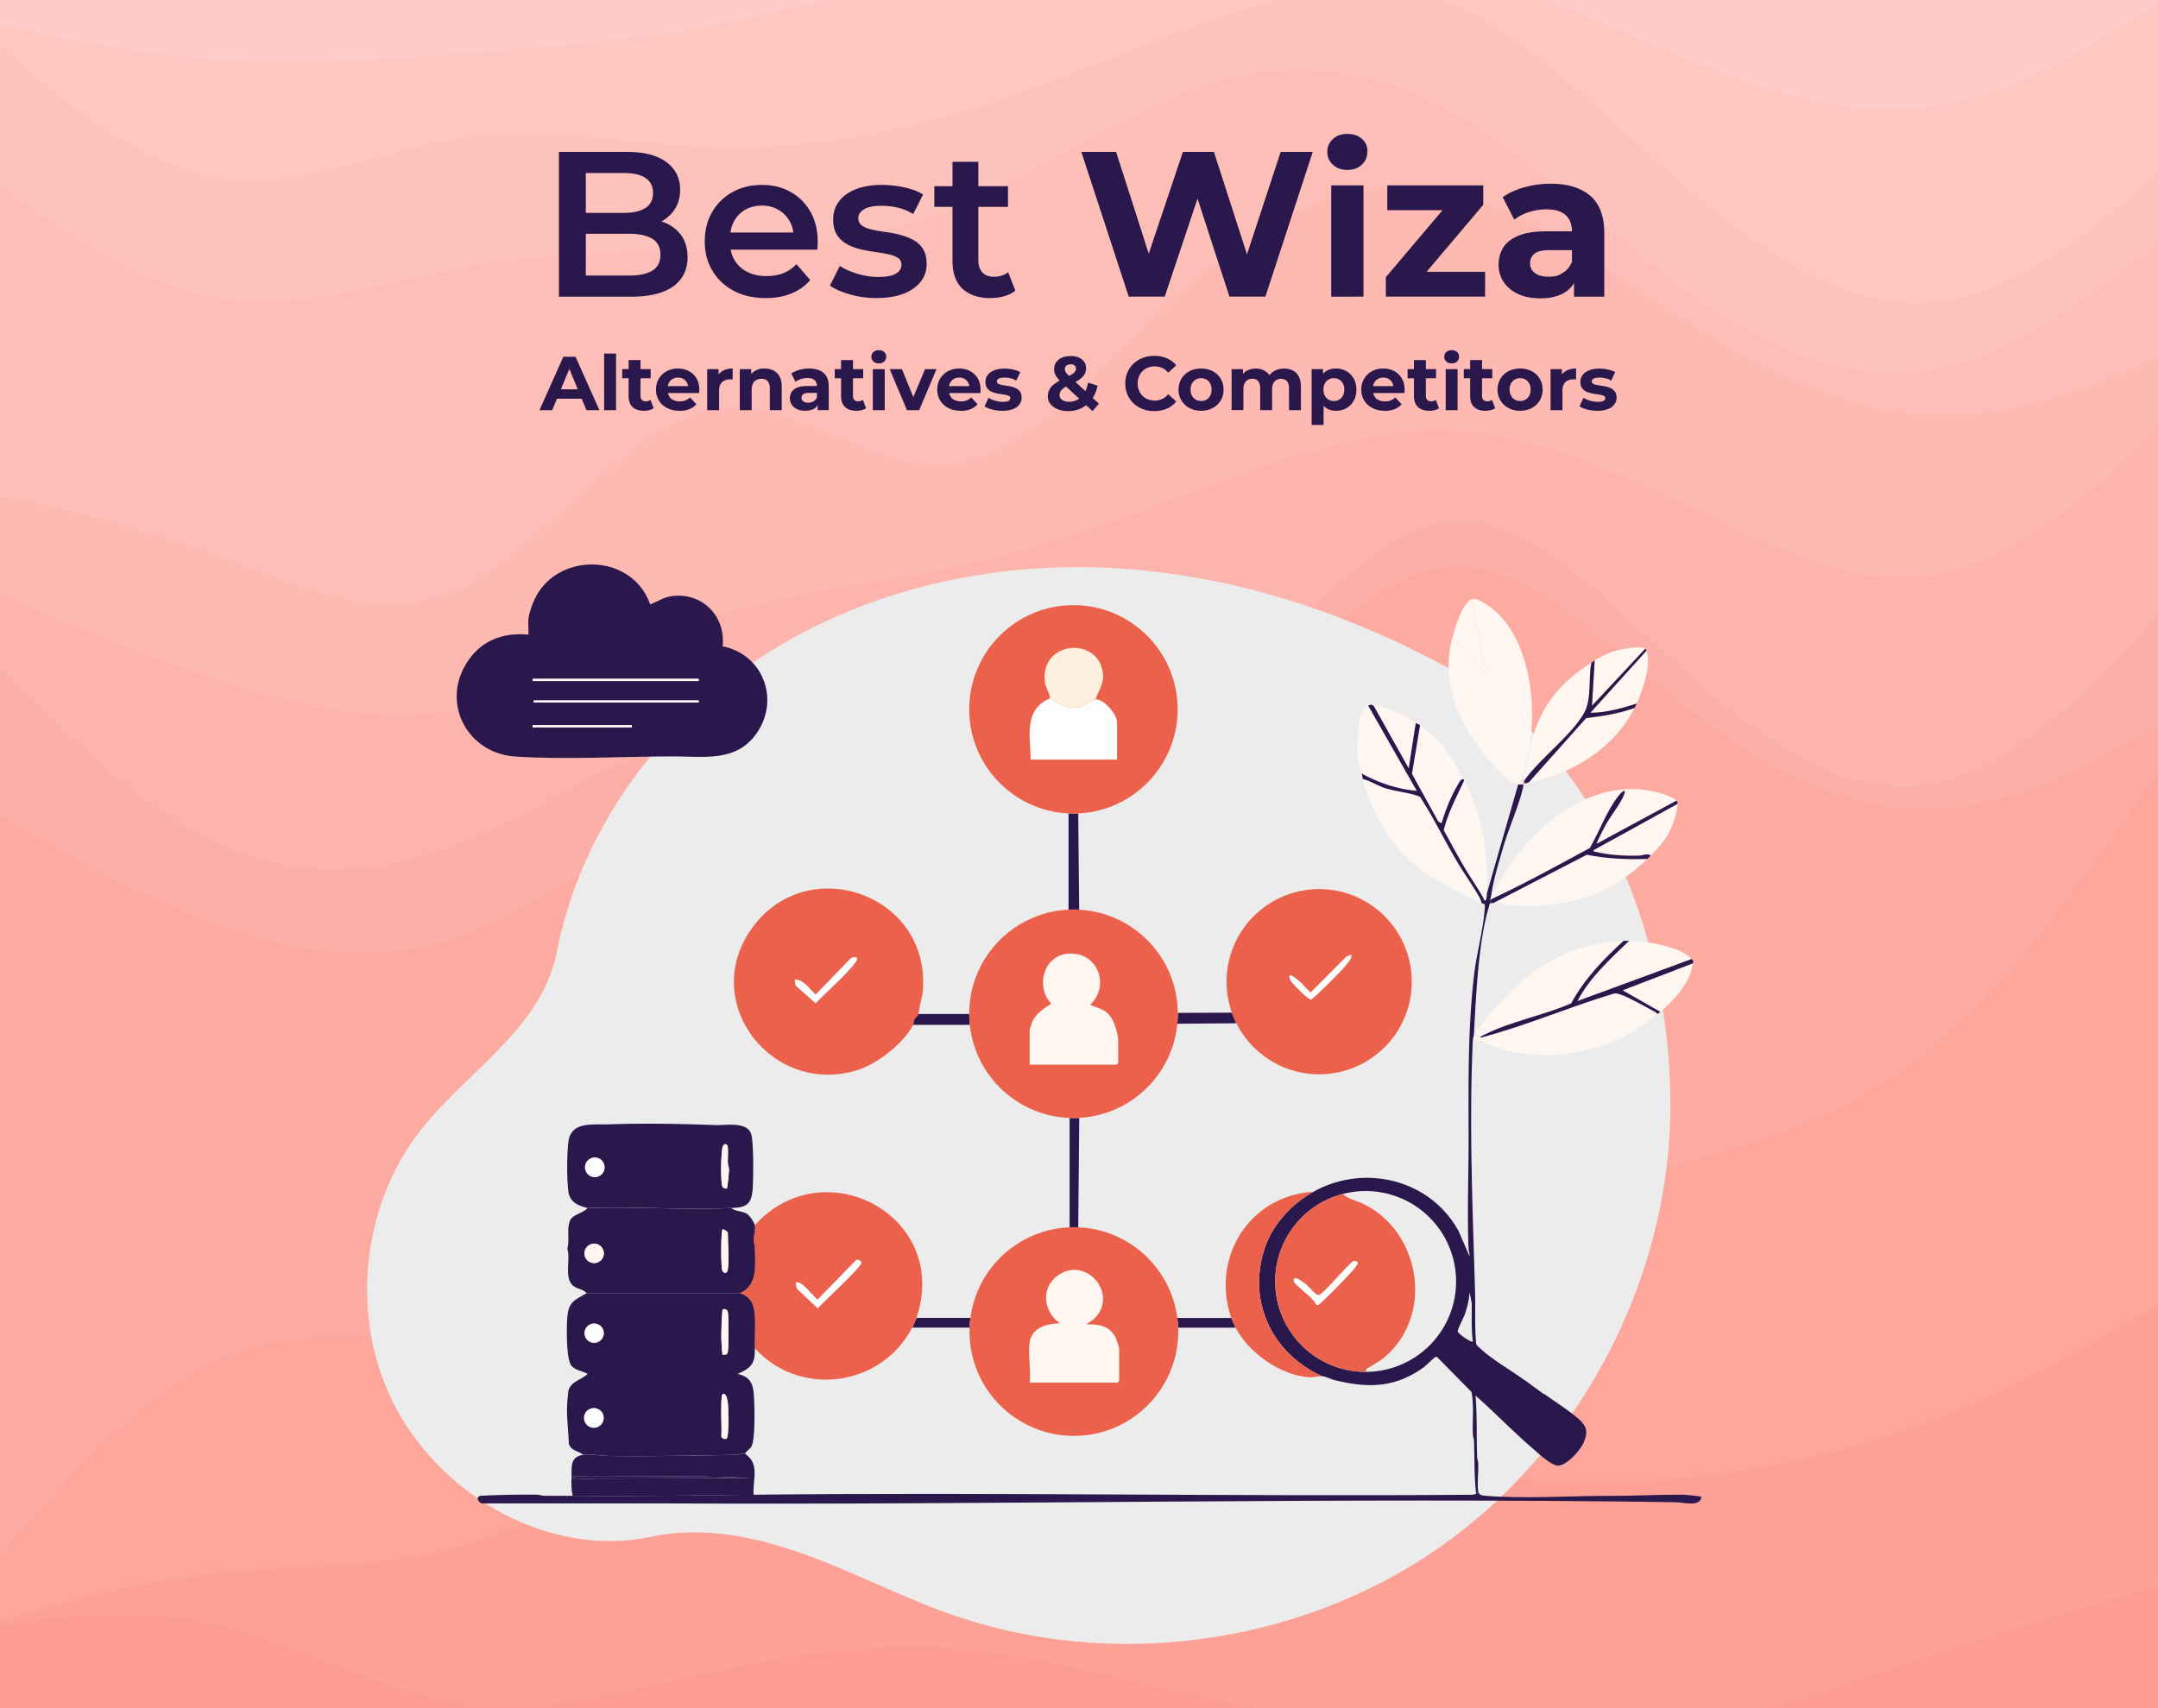 <svg xmlns="http://www.w3.org/2000/svg" viewBox="0 0 480 380"><rect x="0" y="0" width="480" height="380" fill="#333333" stroke="none"/><defs><style>.cls-7{fill:#2a184c}.cls-9{fill:#fef7f1}.cls-11{fill:#fefdfd}.cls-18{fill:#eb614b}</style></defs><g style="isolation:isolate"><g id="Layer_1" data-name="Layer 1"><path d="m-7.18 4.66 9.17 2.02c9.12 2.02 27.46 6.05 45.76 7.4 18.29 1.34 36.64 0 54.93-1.34s36.64-2.69 54.93-6.05 36.64-8.74 54.93-12.19c18.29-3.41 36.64-4.93 54.93-5.65 18.29-.76 36.64-.76 54.93 4.03 18.29 4.75 36.64 14.34 54.93 21.78 18.29 7.49 36.64 12.86 54.93 9.5S468.9 8.7 478.02 2.65l9.17-6.05v-8.52H-7.18z" style="fill:#ffccc8"/><path d="m-7.18 4.66 9.17 8.07c9.12 8.07 27.46 24.2 45.76 27.57 18.29 3.36 36.64-6.05 54.93-8.74s36.64 1.34 54.93 2.02 36.64-2.02 54.93-7.4 36.64-13.45 54.93-20.26C285.76-.85 304.11-6.41 322.4.99s36.64 27.74 54.93 43.25c18.29 15.55 36.64 26.31 54.93 23.62s36.64-18.83 45.76-26.89l9.17-8.07V-4.3l-9.17 6.05c-9.12 6.05-27.46 18.15-45.76 21.51-18.29 3.36-36.64-2.02-54.93-9.32-18.29-7.35-36.64-16.58-54.93-21.25-18.29-4.62-36.64-4.62-54.93-4.03-18.29.63-36.64 1.79-54.93 5.11-18.29 3.27-36.64 8.65-54.93 12.01s-36.64 4.71-54.93 6.05-36.64 2.69-54.93 1.34C29.45 11.83 11.11 7.8 1.99 5.78l-9.17-2.01v.9Z" style="fill:#ffc7c2"/><path d="m-7.18 36.93 9.17 6.72c9.12 6.72 27.46 20.17 45.76 23.53s36.64-3.36 54.93-6.72 36.64-3.36 54.93-4.03 36.64-2.02 54.93-9.41c18.29-7.4 36.64-20.84 54.93-26.89s36.64-4.71 54.93 5.38c18.29 10.08 36.64 28.91 54.93 41.68s36.64 19.5 54.93 15.46 36.64-18.83 45.76-26.22l9.17-7.4V32l-9.17 8.07c-9.12 8.07-27.46 24.2-45.76 26.89s-36.64-8.07-54.93-23.44C359.04 28.1 340.69 8.11 322.4.72c-18.29-7.4-36.64-2.2-54.93 4.48-18.29 6.63-36.64 14.7-54.93 20.08s-36.64 8.07-54.93 7.4-36.64-4.71-54.93-2.02-36.64 12.1-54.93 8.74c-18.3-3.36-36.64-19.5-45.76-27.57l-9.17-8.06v33.17Z" style="fill:#fec2bd"/><path d="m-7.18 109.55 9.17 2.02c9.12 2.02 27.46 6.05 45.76 12.77 18.29 6.72 36.64 16.14 54.93 7.4s36.64-35.63 54.93-39.67 36.64 14.79 54.93 12.1 36.64-26.89 54.93-42.36c18.29-15.46 36.64-22.19 54.93-18.15 18.29 4.03 36.64 18.83 54.93 30.25 18.29 11.43 36.64 19.5 54.93 19.5s36.64-8.07 45.76-12.1l9.17-4.03V48.15l-9.17 7.4c-9.12 7.4-27.46 22.19-45.76 26.22s-36.64-2.69-54.93-15.46-36.64-31.6-54.93-41.68-36.64-11.43-54.93-5.38-36.64 19.5-54.93 26.89-36.64 8.74-54.93 9.41-36.64.67-54.93 4.03-36.64 10.08-54.93 6.72S11.11 49.48 1.99 42.76l-9.17-6.72z" style="fill:#fdbeb7"/><path d="m-7.18 129.71 9.17 4.03c9.12 4.03 27.46 12.1 45.76 18.15 18.29 6.05 36.64 10.08 54.93 6.72s36.64-14.12 54.93-20.17 36.64-7.4 54.93-11.43 36.64-10.76 54.93-17.48 36.64-13.45 54.93-12.77c18.29.67 36.64 8.74 54.93 17.48s36.64 18.15 54.93 14.12 36.64-21.51 45.76-30.25l9.17-8.74v-13l-9.17 4.03c-9.12 4.03-27.46 12.1-45.76 12.1s-36.64-8.07-54.93-19.5-36.64-26.22-54.93-30.25-36.64 2.69-54.93 18.15-36.64 39.67-54.93 42.36-36.64-16.14-54.93-12.1c-18.29 4.03-36.64 30.93-54.93 39.67s-36.64-.67-54.93-7.4c-18.29-6.72-36.64-10.76-45.76-12.77l-9.17-2.02z" style="fill:#fdb9b2"/><path d="m-7.18 141.82 9.17 9.41c9.12 9.41 27.46 28.24 45.76 36.98 18.29 8.74 36.64 7.4 54.93 0s36.64-20.84 54.93-24.2 36.64 3.36 54.93 6.05 36.64 1.34 54.93-12.1c18.29-13.45 36.64-38.99 54.93-41.01s36.64 19.5 54.93 35.63c18.29 16.14 36.64 26.89 54.93 22.19 18.29-4.71 36.64-24.88 45.76-34.96l9.17-10.08V88.49l-9.17 8.74c-9.12 8.74-27.46 26.22-45.76 30.25s-36.64-5.38-54.93-14.12-36.64-16.81-54.93-17.48-36.64 6.05-54.93 12.77-36.64 13.45-54.93 17.48-36.64 5.38-54.93 11.43-36.64 16.81-54.93 20.17-36.64-.67-54.93-6.72-36.64-14.12-45.76-18.15l-9.17-4.03v13Z" style="fill:#fcb4ac"/><path d="m-7.18 178.12 9.17 5.38c9.12 5.38 27.46 16.14 45.76 22.86 18.29 6.72 36.64 9.41 54.93 2.69s36.64-22.86 54.93-24.2 36.64 12.1 54.93 12.77 36.64-11.43 54.93-28.91 36.64-40.34 54.93-41.68 36.64 18.83 54.93 32.94c18.29 14.12 36.64 22.19 54.93 20.84 18.29-1.34 36.64-12.1 45.76-17.48l9.17-5.38v-29.13l-9.17 10.08c-9.12 10.08-27.46 30.25-45.76 34.96s-36.64-6.05-54.93-22.19-36.64-37.65-54.93-35.63-36.64 27.57-54.93 41.01c-18.29 13.45-36.64 14.79-54.93 12.1s-36.64-9.41-54.93-6.05-36.64 16.81-54.93 24.2c-18.29 7.4-36.64 8.74-54.93 0s-36.64-27.57-45.76-36.98l-9.17-9.41v37.2Z" style="fill:#fcafa7"/><path d="m-7.18 355.62 9.17-10.76c9.12-10.76 27.46-32.27 45.76-41.01 18.29-8.74 36.64-4.71 54.93-4.03s36.64-2.02 54.93-13.45 36.64-31.6 54.93-46.39 36.64-24.2 54.93-17.48 36.64 29.58 54.93 38.32 36.64 3.36 54.93-2.02 36.64-10.76 54.93-26.89 36.64-43.03 45.76-56.48l9.17-13.45v-4.93l-9.17 5.38c-9.12 5.38-27.46 16.14-45.76 17.48-18.29 1.34-36.64-6.72-54.93-20.84s-36.64-34.29-54.93-32.94c-18.29 1.34-36.64 24.2-54.93 41.68s-36.64 29.58-54.93 28.91-36.64-14.12-54.93-12.77c-18.29 1.34-36.64 17.48-54.93 24.2s-36.64 4.03-54.93-2.69-36.64-17.48-45.76-22.86l-9.17-5.38v178.39Z" style="fill:#fdaaa1"/><path d="m-7.18 363.68 9.17-2.69c9.12-2.69 27.46-8.07 45.76-10.08s36.64-.67 54.93-6.05 36.64-17.48 54.93-16.14 36.64 16.14 54.93 14.79c18.29-1.34 36.64-18.83 54.93-23.53s36.64 3.36 54.93 7.4c18.29 4.03 36.64 4.03 54.93 2.02 18.29-2.02 36.64-6.05 54.93-13.45s36.64-18.15 45.76-23.53l9.17-5.38V161.09l-9.17 13.45c-9.12 13.45-27.46 40.34-45.76 56.48-18.29 16.14-36.64 21.51-54.93 26.89s-36.64 10.76-54.93 2.02-36.64-31.6-54.93-38.32-36.64 2.69-54.93 17.48-36.64 34.96-54.93 46.39-36.64 14.12-54.93 13.45-36.64-4.71-54.93 4.03-36.64 30.25-45.76 41.01l-9.17 10.76v8.96Z" style="fill:#fda69c"/><path d="m-7.18 363.68 9.17-1.34c9.12-1.34 27.46-4.03 45.76 0 18.29 4.03 36.64 14.79 54.93 17.48s36.64-2.69 54.93-6.72 36.64-6.72 54.93-5.38 36.64 6.72 54.93 10.76c18.29 4.03 36.64 6.72 54.93 8.07 18.29 1.34 36.64 1.34 54.93-2.02s36.64-10.08 54.93-16.14 36.64-11.43 45.76-14.12l9.17-2.69v-65.44l-9.17 5.38c-9.12 5.38-27.46 16.14-45.76 23.53-18.29 7.4-36.64 11.43-54.93 13.45s-36.64 2.02-54.93-2.02c-18.29-4.03-36.64-12.1-54.93-7.4s-36.64 22.19-54.93 23.53-36.64-13.45-54.93-14.79-36.64 10.76-54.93 16.14-36.64 4.03-54.93 6.05-36.64 7.4-45.76 10.08l-9.17 2.69z" style="fill:#fda196"/><path d="M-7.18 391.92h494.37v-41.24l-9.17 2.69c-9.12 2.69-27.46 8.07-45.76 14.12-18.29 6.05-36.64 12.77-54.93 16.14-18.29 3.36-36.64 3.36-54.93 2.02s-36.64-4.03-54.93-8.07c-18.29-4.03-36.64-9.41-54.93-10.76s-36.64 1.34-54.93 5.38c-18.29 4.03-36.64 9.41-54.93 6.72s-36.64-13.45-54.93-17.48-36.64-1.34-45.76 0l-9.17 1.34v29.13Z" style="fill:#fd9c91"/><path d="M371.55 246.89c-.04 4.07-.3 8.13-.78 12.16-3.95 33.72-22.64 65.62-50.49 85.13-31.19 21.83-73.05 27.56-108.96 14.89-10.96-3.87-21.32-9.31-32.26-13.26-10.93-3.95-22.83-6.39-34.19-3.95-22.21 4.76-46-8.52-56.74-28.52s-7.88-46.49 6.9-63.72c10.86-12.68 25.69-21.7 28.89-38.08 4.09-20.88 15.56-39.93 31.26-54.35 4.17-3.84 8.63-7.35 13.33-10.48 22.42-14.91 49.89-21.48 76.79-20.44 2.95.12 5.88.32 8.81.61 23.83 2.33 47.02 10.26 68.06 21.74 21.63 11.8 36.1 33.53 43.5 57.72 4.05 13.19 5.99 27.11 5.86 40.54Z" style="fill:#ececec;mix-blend-mode:multiply"/><path d="M117.52 137.71c.1-.96.65-2.61 1.02-3.54 4.5-11.51 21.95-11.52 26.09.3 1.51-.59 2.9-1.55 4.54-1.81 6.86-1.09 12.29 4.31 11.56 11.13 8.99 1.77 12.78 11.81 7.6 19.29-4.52 6.52-11.66 5.19-18.53 5.19-11.31 0-24.17.78-35.27.02-10.28-.7-16.27-11.34-11-20.37 3.05-5.23 8.03-7.31 14.01-6.73.08-1.12-.12-2.38 0-3.48Zm.96 13.3v.49h36.93v-.49zm36.93 4.8h-36.69v.48h36.69zm-36.93 5.51v.48h22.06v-.48z" class="cls-7"/><path d="M118.72 155.81h36.69v.48h-36.69zM118.48 151.01h36.93v.49h-36.93zM118.48 161.32h22.06v.48h-22.06z" class="cls-11"/><path d="M328.8 331.8c.14.88 1.04.91 1.79.97 8.53.69 18.96-.01 27.71 0h.48c5.14 0 10.39-.29 15.48-.25.54 0 4.07.32 4.18.49-.25 2.31-4.02 1.21-5.62 1.18-75.1-1.11-150.35.65-225.42.26h-39.82c-1.1.19-1.93-1.46-.71-1.69 4.16-.24 8.31-.28 12.48-.25.6 0 1.15.25 1.79.25h.72c1.75.01 3.52-.02 5.28 0h.24c13.46.13 26.91-.09 40.29-.24 53.19-.58 106.42.43 159.61.01.4.04.71-.1 1.06-.25.14-.06.32-.37.48-.48ZM274.01 225.29c.29.8.62 1.59 1.01 2.35l-13.15.11c.08-.8.11-1.61.11-2.42l12.04-.05ZM215.59 225.58c0 .81.05 1.61.13 2.41h-12.58c.06-.13 0-.73.18-1.15.23-.5.79-.77 1.02-1.27h11.25ZM273.88 293.2c.17.49.71 1.67.96 2.16h-12.79q-.045-1.08-.18-2.16zM215.84 293.19q-.135 1.08-.18 2.16H202.9c.28-.53.77-1.61.96-2.16z" class="cls-7"/><path d="M361.17 209.28c-4.52 4.11-8.76 8.5-11.68 13.92-6.12 2.68-13.59 4.04-19.49 7.06-.28.14-.66.22-.72.59 10.07-2.63 19.67-6.81 29.64-9.81.54-.12.97.01 1.47.17 1.79.57 5.51 2.7 7.35 3.68.34.18.72.28.87.68-2.91 2.43-4.88 3.92-8.39 5.51-.09.04-.16.21-.24.24-8.24 3.59-18.03 4.55-26.67 1.85-1.89-.59-3.72-1.78-5.7-1.85.02-.44.22-.85.24-1.2 6.89-9.47 16.15-18.44 28.21-20.35 1.52-.24 3.59-.47 5.12-.51Z" class="cls-9"/><path d="m376.28 213.35-25.42 9.35c2.79-5.3 7.28-9.31 11.51-13.42 3.61.04 11.48 1.24 13.91 4.08ZM376.52 214.31c-.5 4.28-4.08 8.08-7.19 10.79l-8.39-4.79 15.59-6Z" class="cls-9"/><path d="M362.37 209.28c-4.23 4.11-8.73 8.12-11.51 13.42l25.42-9.35c.61.72.3.48.24.96l-15.59 6 8.39 4.79c-.34.3-.6.38-.72.48-.15-.41-.54-.5-.87-.68-1.83-.98-5.56-3.12-7.35-3.68-.5-.16-.93-.29-1.47-.17-9.97 3-19.57 7.18-29.64 9.81.06-.37.45-.45.72-.59 5.9-3.02 13.37-4.38 19.49-7.06 2.92-5.42 7.16-9.81 11.68-13.92.4-.01.8 0 1.2 0Z" class="cls-7"/><path d="m372.92 178.11-17.74 9.59c-.16-.16 1.64-3.54 1.88-4 1.13-2.12 3.39-4.87 4.17-6.86.66-1.7-.58-.57-1.11.09-2.68 3.31-4.34 8.05-6.49 11.73-7.32 3.96-14.64 7.99-22.18 11.51 0-.28.19-.65.24-.96 1.74-2.44 3-5.16 4.74-7.61 7.43-10.44 20.39-19.37 33.69-14.87.65.22 2.44.9 2.82 1.38ZM366.45 191.06c-8.64 8.34-18.83 11.36-30.81 10.31-1-.09-2.56-.23-3.48-.48l20.8-10.75c4.47.9 8.93 1.06 13.49.92M373.16 178.83c.04 1.54-1.11 4.78-1.83 6.2-1.12 2.23-2.49 3.57-4.17 5.3-.68-.59-1.71-.03-2.51 0-2.83.13-6.78-.14-9.54-.8-.24-.06-.72-.07-.67-.41l18.7-10.31Z" class="cls-9"/><path d="M331.43 200.17c7.55-3.52 14.86-7.55 22.18-11.51 2.15-3.68 3.82-8.42 6.49-11.73.53-.66 1.77-1.79 1.11-.09-.77 1.99-3.04 4.74-4.17 6.86-.24.45-2.03 3.84-1.88 4l17.74-9.59c.25.32.23.3.24.72l-18.7 10.31c-.06.34.43.35.67.41 2.76.66 6.7.93 9.54.8.8-.04 1.83-.6 2.51 0-.25.26-.46.47-.72.72-4.56.15-9.02-.02-13.49-.92l-20.8 10.75c-.08-.02-.17.02-.24 0-.37-.14-.49-.35-.48-.72Z" class="cls-7"/><path d="M329.52 200.89c-13.79-6.13-22.19-12.31-26.38-27.57 1.71.4 3.16 1.43 4.85 1.99 2.57.84 5.4.96 7.87 1.96 2.99 4.63 5.4 9.6 8.19 14.35 1.41 2.4 3.04 4.66 4.46 7.05.39.65.92 1.48 1.01 2.23ZM325.44 173.31c-.58-.02-1.05 1.03-1.3 1.46-1.49 2.57-2.65 5.52-3.5 8.37l-.72-.36-5.87-10.64 1.8-10.82c5.15 3.78 6.7 6.53 9.59 11.99M330.72 198.73c-.03.42-.01 1.53-.48 1.68-1.17-2.34-2.76-4.52-4.12-6.79-1.75-2.92-3.36-5.94-5-8.93.92-3.9 2.9-7.5 4.56-11.13 3.91 7.56 5.58 16.62 5.04 25.18ZM304.34 157.01l10.79 18.94c-4.31-.37-8.45-1.76-12.23-3.83-.31-1.28-.84-2.49-.96-3.96s.3-6.02 0-6.83c.24-.07.2-.28.24-.48.23-1.27.97-3.22 2.16-3.84M305.54 157.01c3.97.49 6.3 1.79 9.35 3.84l-1.56 10.07-7.8-13.91ZM353.98 147.42c-.73 3.42.11 8.11-1.63 11.19-2.89 5.11-9.75 10.02-13.24 14.94h-.24c.04-.38-.05-.82 0-1.2.97-2.38 1.06-4.54 1.68-6.95 2.12-8.29 6.33-13.49 13.43-17.98M363.57 157.49c-4.42 8.81-13.9 14.84-23.5 16.54l12.71-14.26c3.66-.49 7.31-1.01 10.79-2.28M364.05 156.53c-3.35 1.02-6.76 2.05-10.31 2.04l12.47-13.79c1.16 3.08-.83 8.78-2.16 11.75M365.97 144.3l-11.87 12.71.6-10.07c2.19-1.28 3.58-2.03 6.23-2.53 1.09-.21 4.32-.73 5.04-.11" class="cls-9"/><path d="m366.21 144.78-12.47 13.79c3.55 0 6.96-1.02 10.31-2.04-.18.4-.31.61-.48.96-3.47 1.27-7.13 1.8-10.79 2.28l-12.71 14.26c-.26.05-.6.32-.96.24v-.72c3.48-4.92 10.35-9.83 13.24-14.94 1.74-3.09.91-7.77 1.63-11.19.23-.15.38-.28.72-.48l-.6 10.07 11.87-12.71c.2.17.17.29.24.48" class="cls-7"/><path d="M340.31 165.4c-.37 2.28-1.11 4.6-1.44 6.95-.25.61-.92 1.25-.72 2.16-.16 0-.33.02-.48 0-3.08-.39-8.99-8.32-10.65-11.05-4.09-6.71-6.06-13.9-3.98-21.56 1.87 1.68 3.31 3.83 5.03 5.64.27.28 2.15 2.31 2.4 2.03l-3.12-16.3c.66-.33 2.13.52 2.8.91 9.6 5.68 11.76 21.18 10.15 31.22Z" class="cls-9"/><path d="m327.36 133.27 3.12 16.3c-.25.28-2.13-1.75-2.4-2.03-1.72-1.81-3.16-3.96-5.03-5.64.62-2.27 2.08-7.52 4.32-8.63Z" class="cls-9"/><path d="M339.11 174.27h-.24c.03-.23-.03-.48 0-.72h.24zM127.35 332.76h-.24l.24-.24z" class="cls-18"/><path d="m240.06 248.69-.23 24.34q-.96-.045-1.92 0v-24.32c.72.03 1.44.02 2.15-.02" class="cls-7"/><path d="M262.07 296.22c0-12.82-10.39-23.21-23.21-23.21s-23.21 10.39-23.21 23.21 10.39 23.21 23.21 23.21 23.21-10.39 23.21-23.21m-33.04 2.37c-.41 2.63.31 6.25 0 8.99h19.54s.36-.33.36-.36v-7.19c0-.35-.56-1.93-.75-2.37-1.17-2.61-3.79-3.16-6.44-3.03.39-.5 1.05-.71 1.56-1.19 5.79-5.48-1.88-14.35-8.15-9.59-3.74 2.84-2.99 7.96.59 10.54-2.87.05-6.2.88-6.71 4.2" class="cls-18"/><path d="M229.03 298.59c.52-3.32 3.85-4.14 6.71-4.2-3.59-2.58-4.34-7.7-.59-10.54 6.28-4.76 13.94 4.11 8.15 9.59-.51.48-1.18.69-1.56 1.19 2.65-.13 5.27.42 6.44 3.03.19.43.75 2.02.75 2.37v7.19s-.33.36-.36.36h-19.54c.31-2.74-.41-6.36 0-8.99" class="cls-9"/><path d="m239.83 180.95.21 21.42c-.79-.04-1.58-.05-2.37 0v-21.41c.72.03 1.44.03 2.15 0Z" class="cls-7"/><path d="M261.98 225.53c0-12.81-10.39-23.19-23.2-23.19s-23.2 10.38-23.2 23.19 10.39 23.19 23.2 23.19 23.2-10.38 23.2-23.19m-32.95 11.32h19.3s.36-.33.36-.36v-5.04c0-1.39-.84-4.13-1.68-5.27-1.28-1.74-2.7-1.84-4.55-2.64 4.67-4.46 1.46-12.15-5.14-11.36-5.28.63-7.04 7.36-3.51 11.11-1.6 1.01-3.39 2.17-4.2 3.97-.1.22-.6 1.7-.6 1.8v7.79Z" class="cls-18"/><path d="M229.03 236.85v-7.79c0-.09.5-1.57.6-1.8.81-1.8 2.59-2.96 4.2-3.97-3.54-3.75-1.78-10.48 3.51-11.11 6.6-.78 9.8 6.9 5.14 11.36 1.85.79 3.27.89 4.55 2.64.84 1.15 1.68 3.89 1.68 5.27v5.04s-.33.36-.36.36h-19.3Z" class="cls-9"/><path d="M261.94 157.8c0-12.8-10.38-23.18-23.18-23.18S215.58 145 215.58 157.8s10.38 23.18 23.18 23.18 23.18-10.38 23.18-23.18m-28.35-2.47c-5.95 2.5-4.43 8.46-4.32 13.67h19.19v-8.27c0-1.84-2.89-5.25-4.8-5.15.75-2.14 1.96-3.39 1.66-5.85-1.02-8.21-13.91-7.21-12.93 1.9.15 1.35 1.01 2.41 1.2 3.71Z" class="cls-18"/><path d="M243.66 155.57c1.91-.1 4.8 3.32 4.8 5.15v8.27h-19.19c-.12-5.2-1.63-11.17 4.32-13.67 2.37 1.4 4.04 2.72 6.95 1.8.93-.3 2.36-1.52 3.12-1.56Z" class="cls-11"/><path d="M243.66 155.57c-.76.04-2.19 1.26-3.12 1.56-2.91.93-4.58-.4-6.95-1.8-.19-1.3-1.05-2.36-1.2-3.71-.98-9.11 11.91-10.11 12.93-1.9.31 2.47-.91 3.72-1.66 5.85" style="fill:#fdf0df"/><path d="M204.33 225.58c-.23.5-.79.76-1.02 1.27-.18.41-.12 1.02-.18 1.13-2.12 4.05-7.83 8.59-12.18 10-18.98 6.16-35.55-14.84-23.75-31.42 12.22-17.17 39.64-7.76 38.08 13.62-.13 1.83-.8 3.58-.96 5.4Zm-27.57-7.67.23 1.33 4.42 3.93c2.32-2.42 5-4.69 7.23-7.17.79-.88 3.59-3.69.7-2.89l-7.9 8.16c-1.42-1.21-2.64-3.34-4.68-3.35Z" class="cls-18"/><path d="M176.76 217.91c2.03.01 3.26 2.15 4.68 3.35l7.9-8.16c2.89-.8.09 2.01-.7 2.89-2.23 2.48-4.91 4.75-7.23 7.17l-4.42-3.93-.23-1.33Z" class="cls-11"/><path d="M314.02 218.39c0-11.37-9.22-20.6-20.6-20.6s-20.6 9.22-20.6 20.6 9.22 20.6 20.6 20.6 20.6-9.22 20.6-20.6m-13.52-5.99-.97.35-8.02 8.04c-.96-.81-1.8-1.98-2.76-2.76-.63-.51-2.52-1.99-1.81-.1.25.67 4.15 4.57 4.69 4.42.57-.16 6.3-5.94 7.08-6.83.46-.53 2.36-2.52 1.79-3.12" class="cls-18"/><path d="M300.5 212.4c.57.6-1.33 2.59-1.79 3.12-.78.89-6.51 6.66-7.08 6.83s-4.44-3.75-4.69-4.42c-.7-1.89 1.18-.41 1.81.1.96.78 1.8 1.94 2.76 2.76l8.02-8.04z" class="cls-11"/><path d="M203.85 293.2c-.18.55-.68 1.63-.96 2.16-6.87 13.19-25.01 15.62-35.01 4.56-.04-2.3.14-4.94 0-7.08-.15-2.49-.78-4.36-3.37-5.15 4.18-1.84 3.4-6.36 3.37-10.2 0-.57-.26-1.1-.27-1.67-.02-.97.47-2.1.26-3.24 15.39-17.07 43.64-2.05 35.97 20.62ZM177 285.29l.23 1.33 4.66 4.41c1.1-1.24 9.86-9.32 9.72-10.14-.08-.45-.93-.89-1.31-.41l-8.41 8.63c-.42.08-3.46-4.3-4.88-3.82Z" class="cls-18"/><path d="M177 285.29c1.43-.48 4.46 3.9 4.88 3.82l8.41-8.63c.37-.49 1.23-.05 1.31.41.14.82-8.62 8.9-9.72 10.14l-4.66-4.41-.23-1.33Z" class="cls-11"/><path d="M165.72 323.41c.18.05 1.13.98 1.3 1.22 1.59 2.28.35 5.33.62 7.9-13.38.15-26.83.37-40.29.24v-.24c-.32-1.27-.25-2.55-.24-3.84l1.31.25 38.5-.13c-13.23-.73-26.55-.2-39.81-.36.05-2.24-.26-4.42 2.64-4.8 1.85-.24 3.87.22 5.63.25 9.45.15 18.9-.08 28.32-.24.63-.01 1.47-.4 2.03-.25Z" class="cls-7"/><path d="M127.11 328.44c13.26.16 26.58-.37 39.81.36l-38.5.13-1.31-.25zM164.05 305.66c2.43.5 3.38 1.78 3.59 4.2.2 2.27.44 10.25-.51 11.95-.33.59-1.1.96-1.41 1.59-.56-.15-1.4.24-2.03.25-9.41.16-18.87.38-28.32.24-1.76-.03-3.77-.49-5.63-.25-1.09-.91-2.7-.82-3.2-2.44-.1-2.74-.49-5.5-.41-8.24.03-.87.15-2.48.27-3.33.32-2.25 2.88-2.61 4.3-3.98h33.33Zm-2.42 14.37c.55-.36.4-6.94.26-8.01-.05-.41-.38-2.48-1.19-1.8-.5.41-.12 8.01-.24 9.23-.06.55.84.8 1.18.58Zm-27.36-4.59c0-1.2-.98-2.18-2.18-2.18s-2.18.98-2.18 2.18.98 2.18 2.18 2.18 2.18-.98 2.18-2.18" class="cls-7"/><circle cx="132.09" cy="315.44" r="2.18" class="cls-11"/><path d="M161.63 320.03c-.34.22-1.24-.02-1.18-.58.13-1.22-.26-8.82.24-9.23.82-.68 1.14 1.39 1.19 1.8.14 1.07.29 7.65-.26 8.01Z" class="cls-9"/><path d="M162.61 268.74c1.02.82 2.47.6 3.59 1.33.57.37 1.57 1.89 1.69 2.51.21 1.14-.28 2.27-.26 3.24.01.57.27 1.1.27 1.67.03 3.84.81 8.36-3.37 10.2h-34.05c-.73-.92-2.11-.92-3-1.67-2.07-1.75-.51-5.85-1.29-8.25.58-1.92-.21-4.48.64-6.32.57-1.23 2.99-1.66 3.89-2.7 10.54-.35 21.39.47 31.9 0Zm-1.92 4.8c-.32.37-.4 8.6.02 9.21.54.79 1.09.42 1.19-.44.31-2.74 0-5.19-.01-7.93.09-.44-1.05-1.02-1.2-.84m-26.38 5.29c0-1.19-.96-2.15-2.16-2.15a2.149 2.149 0 1 0 0 4.3c1.2 0 2.16-.96 2.16-2.15" class="cls-7"/><circle cx="132.15" cy="278.83" r="2.16" class="cls-9"/><path d="M160.69 273.54c.15-.18 1.28.4 1.2.84.02 2.73.32 5.19.01 7.93-.1.87-.64 1.23-1.19.44-.42-.61-.34-8.83-.02-9.21" class="cls-9"/><path d="M162.61 268.74c-10.5.47-21.36-.35-31.9 0-2.16-.55-3.99-1.26-4.29-3.74-.36-3.01-.33-7.74-.02-10.76.49-4.85 5.25-3.98 8.95-4.11 7.84-.28 15.9-.13 23.77.16 2.3.08 6.97-.82 7.93 1.9.63 1.78.53 10.13.36 12.37-.28 3.54-1.52 4.04-4.8 4.19Zm-.96-4.32c.17-.12.5-3.68.5-4.2 0-.55-.25-1.09-.27-1.67-.02-.76.17-3.32-.1-3.73-.39-.57-.9-.23-1.07.38-.32 1.13-.5 8.26.05 8.91.12.14.78.38.89.3Zm-27.18-4.74c0-1.2-.97-2.17-2.18-2.17a2.17 2.17 0 1 0 0 4.34c1.21 0 2.18-.97 2.18-2.17" class="cls-7"/><circle cx="132.3" cy="259.68" r="2.17" class="cls-11"/><path d="M161.65 264.42c-.11.08-.78-.17-.89-.3-.55-.66-.37-7.79-.05-8.91.18-.61.68-.95 1.07-.38.28.41.08 2.97.1 3.73.02.58.27 1.11.27 1.67 0 .52-.33 4.08-.5 4.2Z" class="cls-9"/><path d="M164.53 287.68c2.58.79 3.22 2.65 3.37 5.15.13 2.14-.05 4.78 0 7.08.06 3.46-.75 4.36-3.84 5.75h-33.33c-1.08-.67-2.73-.77-3.6-1.79-1.23-1.45-1.11-8.48-.96-10.57.25-3.62 1.38-3.95 4.33-5.62h34.05Zm-3.84 13.67c.64.03 1.07.11 1.2-.6.19-1.01.19-7.85 0-8.87-.15-.81-1.17-.74-1.2-.47-.26 3.32-.38 6.62 0 9.94m-26.39-4.77c0-1.18-.96-2.14-2.14-2.14s-2.14.96-2.14 2.14.96 2.14 2.14 2.14 2.14-.96 2.14-2.14" class="cls-7"/><circle cx="132.15" cy="296.58" r="2.14" class="cls-11"/><path d="M160.69 301.35c-.38-3.32-.27-6.62 0-9.94.03-.27 1.06-.34 1.2.47.19 1.03.19 7.86 0 8.87-.13.71-.56.63-1.2.6" class="cls-9"/><path d="m305.54 157.01 7.8 13.91 1.56-10.07c.21.14.61.22.96.48l-1.8 10.82 5.87 10.64.72.36c.84-2.86 2-5.8 3.5-8.37.25-.43.72-1.47 1.3-1.46.04.08.19.14.24.24-1.65 3.64-3.64 7.23-4.56 11.13 1.64 2.99 3.25 6.01 5 8.93 1.36 2.27 2.95 4.45 4.12 6.79.47-.15.45-1.26.48-1.68l6.95-24.22c.15.02.32 0 .48 0h.72c-.52 3.44-3.33 9.85-4.44 13.67-1.05 3.62-2.2 7.29-2.76 11.03-.05.31-.23.68-.24.96-.01.37.11.58.48.72-.72-.03-.59.36-.74.82-2.35 7.63-2.9 20.31-3.34 28.43-.02.35-.22.75-.24 1.2-.85 18.28-.06 37.44.49 55.74.12 3.92-.12 7.84.24 11.75.08.52.51.76.84 1.08 2.53 2.41 6.78 4.85 9.7 6.96.25.18.5.32.72.48 1.2.87 2.39 1.77 3.6 2.64.18.13.38.17.48.24 2.24 1.62 5.63 3.77 7.55 5.52 1.81 1.65 1.99 2.83 1.05 5.11-.72 1.74-3.68 5.06-5.63 5.18-1.47.1-4.43-2.69-5.61-3.71-4.41-3.79-8.47-8.02-12.83-11.87.37 4.51.2 9.03.35 13.55.02.57.24 1.09.26 1.66.06 1.83-.28 4.45 0 6.12-.16.11-.34.42-.48.48-.45-3.83-.33-7.77-.47-11.64-.02-.57-.24-1.09-.26-1.66-.12-3.1.29-6.24-.29-9.3l-7.62-7.74c-.18-.16-.29-.09-.48 0-.39.2-1.88 1.75-2.56 2.25-6.37 4.6-12.4 4.66-19.79 2.85-.8-.2-2.14-.88-2.83-.89-11.35-5.2-16.85-17.17-12.47-29.14 1.81-4.94 5.99-9.3 10.56-11.86 11.3-6.34 25.95-2.79 32.26 8.63l2.51 5.76c.04-.61-.22-1.18-.25-1.79-.31-8.1.03-16.57.02-24.72-.02-12.14-.19-24.05 1.22-36.16.54-4.67 2.08-10.26 2.36-14.67.02-.3.1-.79-.04-1.03-.22-.11-.45-.18-.68-.28-.08-.75-.62-1.58-1.01-2.23-1.42-2.38-3.05-4.65-4.46-7.05-2.79-4.74-5.2-9.71-8.19-14.35-2.47-1-5.3-1.12-7.87-1.96-1.69-.55-3.14-1.59-4.85-1.99-.13-.46-.15-.82-.24-1.2 3.78 2.07 7.92 3.46 12.23 3.83l-10.79-18.94c.92-.47.75-.06 1.2 0Zm-6.85 108.6c-9.82 2.55-16.2 12.01-14.88 22.07s9.91 17.56 20.05 17.51a20.11 20.11 0 0 0 15.35-32.99 20.12 20.12 0 0 0-20.51-6.59Zm28.91 32.86c-.36-2.82-.22-5.66-.24-8.51l-.47-2.52c-.12 1.64-.5 3.29-1.03 4.84-.28.82-1.67 3.42-1.62 3.9.05.53 3.08 2.58 3.37 2.28Z" class="cls-7"/><path d="M292.11 265.14c-4.57 2.56-8.75 6.92-10.56 11.86-4.38 11.97 1.12 23.94 12.47 29.14-.76-.01-1.74.3-2.77.25-6.33-.34-13.56-5.47-16.42-11.04-.25-.49-.79-1.67-.96-2.16-4.6-13.38 4.01-27.23 18.23-28.05Z" class="cls-18"/><path d="M298.69 265.61c1.37 1.22 2.87 1.44 4.2 2.05 13.12 6.02 16.27 25.02 4.91 34.4-1.1.91-2.2 1.43-3.36 2.17-.31.2-.7.21-.59.96-10.14.05-18.74-7.45-20.05-17.51s5.07-19.51 14.88-22.07Zm3.25 15.12c-.04-.05-.96-.33-1.08-.02-1.33.92-6.53 7.18-7.48 7.43-.66.17-2.1-1.75-2.71-2.26-.45-.38-3.37-2.7-2.84-.76.21.78 4.39 3.65 4.87 4.97.12.13.25.24.45.21.53-.09 6.98-6.78 7.71-7.65.26-.31 1.34-1.55 1.08-1.92" class="cls-18"/><path d="M301.94 280.73c.27.37-.81 1.61-1.08 1.92-.73.87-7.18 7.56-7.71 7.65-.2.04-.33-.07-.45-.21-.48-1.32-4.66-4.19-4.87-4.97-.53-1.94 2.39.37 2.84.76.6.51 2.04 2.43 2.71 2.26.95-.25 6.15-6.51 7.48-7.43.12-.3 1.04-.03 1.08.02" class="cls-11"/><path d="M124.32 65.99v-32.2h15.09c3.86 0 6.81.76 8.83 2.28s3.04 3.55 3.04 6.1c0 1.72-.4 3.18-1.2 4.39a8 8 0 0 1-3.2 2.81q-1.995.99-4.35.99l.83-1.66c1.81 0 3.43.33 4.88.99 1.44.66 2.58 1.62 3.43 2.88.84 1.26 1.26 2.82 1.26 4.69 0 2.76-1.06 4.91-3.17 6.44s-5.26 2.3-9.43 2.3h-16.01Zm5.98-4.69h9.66c2.24 0 3.96-.37 5.15-1.1 1.2-.74 1.79-1.92 1.79-3.54s-.6-2.77-1.79-3.52c-1.2-.75-2.91-1.13-5.15-1.13h-10.12v-4.65h8.92c2.08 0 3.69-.37 4.81-1.1 1.12-.74 1.68-1.84 1.68-3.31s-.56-2.62-1.68-3.36-2.72-1.1-4.81-1.1h-8.46v22.82ZM170.33 66.31c-2.73 0-5.11-.54-7.15-1.63s-3.62-2.58-4.74-4.49c-1.12-1.9-1.68-4.06-1.68-6.49s.54-4.62 1.63-6.51 2.59-3.37 4.51-4.44 4.1-1.61 6.56-1.61 4.52.52 6.39 1.56 3.34 2.52 4.42 4.42 1.61 4.14 1.61 6.72c0 .25 0 .52-.02.83s-.04.6-.07.87h-20.47v-3.82h17.44l-2.25 1.2c.03-1.41-.26-2.65-.88-3.73s-1.45-1.92-2.51-2.53-2.28-.92-3.66-.92-2.65.31-3.7.92a6.4 6.4 0 0 0-2.48 2.55q-.9 1.635-.9 3.84v.92c0 1.47.34 2.78 1.01 3.91s1.62 2.01 2.85 2.62 2.64.92 4.23.92c1.38 0 2.62-.21 3.73-.64 1.1-.43 2.08-1.1 2.94-2.02l3.08 3.54c-1.1 1.29-2.49 2.28-4.16 2.97s-3.58 1.04-5.73 1.04M194.99 66.31q-3.09 0-5.91-.81c-1.89-.54-3.38-1.19-4.49-1.96l2.21-4.37c1.1.71 2.42 1.29 3.96 1.75 1.53.46 3.07.69 4.6.69 1.81 0 3.12-.25 3.93-.74s1.22-1.15 1.22-1.98c0-.67-.28-1.19-.83-1.54s-1.27-.62-2.16-.8q-1.335-.27-2.97-.51c-1.635-.24-2.18-.36-3.27-.62s-2.08-.64-2.97-1.15-1.61-1.19-2.16-2.05-.83-1.99-.83-3.4c0-1.56.44-2.92 1.33-4.07q1.335-1.725 3.75-2.67c1.61-.63 3.52-.94 5.73-.94 1.66 0 3.33.18 5.01.55s3.08.89 4.19 1.56l-2.21 4.37c-1.17-.71-2.34-1.19-3.52-1.45s-2.35-.39-3.52-.39c-1.75 0-3.04.26-3.89.78-.84.52-1.27 1.18-1.27 1.98 0 .74.28 1.29.83 1.66s1.27.66 2.16.87 1.88.39 2.97.53 2.17.34 3.24.62 2.06.65 2.97 1.13 1.63 1.14 2.19 2c.55.86.83 1.98.83 3.36 0 1.53-.45 2.87-1.36 4-.91 1.14-2.18 2.02-3.84 2.65s-3.63.94-5.93.94ZM207.82 46.02v-4.6h16.38v4.6zm12.51 20.29c-2.7 0-4.79-.7-6.26-2.09s-2.21-3.46-2.21-6.19V35.99h5.75v21.9c0 1.17.3 2.07.9 2.71s1.43.97 2.51.97c1.29 0 2.36-.34 3.22-1.01l1.61 4.09c-.68.55-1.5.97-2.48 1.24-.98.28-1.99.41-3.04.41ZM251.06 65.99l-10.54-32.2h7.73l9.15 28.52h-3.86l9.57-28.52h6.9l9.2 28.52h-3.73l9.38-28.52h7.13l-10.53 32.2h-8l-8.14-25.03h2.12l-8.37 25.03h-8ZM299.69 37.79c-1.32 0-2.39-.38-3.22-1.15s-1.24-1.72-1.24-2.85.41-2.08 1.24-2.85 1.9-1.15 3.22-1.15 2.39.36 3.22 1.08 1.24 1.65 1.24 2.78c0 1.2-.41 2.19-1.22 2.97q-1.215 1.17-3.24 1.17m-3.59 28.2V41.24h7.18v24.75zM308.25 65.99v-4.32l14.63-17.3 1.24 2.39h-15.55v-5.52h21.35v4.32l-14.63 17.3-1.29-2.39h16.33v5.52zM342.57 66.36c-1.93 0-3.59-.33-4.97-.99s-2.44-1.56-3.17-2.69c-.74-1.13-1.1-2.41-1.1-3.82s.36-2.76 1.08-3.86 1.86-1.97 3.43-2.6c1.56-.63 3.6-.94 6.12-.94h6.58v4.19h-5.8c-1.69 0-2.85.28-3.47.83-.63.55-.94 1.24-.94 2.07q0 1.38 1.08 2.19t2.97.81c1.89 0 2.27-.28 3.22-.85s1.64-1.4 2.07-2.51l1.1 3.31q-.78 2.4-2.85 3.63c-1.38.83-3.16 1.24-5.34 1.24Zm7.54-.37v-4.83l-.46-1.06v-8.65c0-1.53-.47-2.73-1.4-3.59-.94-.86-2.37-1.29-4.3-1.29-1.32 0-2.62.21-3.89.62s-2.35.97-3.24 1.68l-2.58-5.01c1.35-.95 2.97-1.69 4.88-2.21 1.9-.52 3.83-.78 5.8-.78q5.655 0 8.79 2.67c2.08 1.78 3.13 4.55 3.13 8.33v14.12h-6.72ZM120 91.25l5.3-11.88h2.72l5.31 11.88h-2.89l-4.35-10.49h1.09l-4.36 10.49zm2.65-2.55.73-2.09h6.11l.75 2.09zM134.38 91.25v-12.6h2.65v12.6zM138.4 84.15v-2.04h6.33v2.04zm4.83 7.23c-1.08 0-1.91-.27-2.51-.82s-.9-1.37-.9-2.45V80.1h2.65v7.98c0 .38.1.68.31.89.2.21.48.31.83.31.42 0 .78-.11 1.07-.34l.71 1.87c-.27.19-.6.34-.98.43-.38.1-.77.14-1.18.14M151.12 91.38c-1.04 0-1.96-.2-2.74-.61-.79-.41-1.4-.96-1.83-1.67s-.64-1.51-.64-2.42.21-1.73.64-2.44c.42-.71 1-1.26 1.74-1.66s1.57-.6 2.5-.6 1.7.19 2.42.57 1.29.92 1.71 1.63.63 1.55.63 2.54c0 .1 0 .22-.02.35l-.03.37h-7.42V85.9h6.03l-1.02.46c0-.48-.1-.89-.29-1.24s-.46-.62-.8-.82-.74-.3-1.19-.3-.85.1-1.2.3-.62.48-.81.83c-.19.36-.29.78-.29 1.26v.41q0 .75.33 1.32c.33.57.53.67.94.87.4.2.87.3 1.42.3.49 0 .91-.07 1.28-.22s.7-.37 1.01-.66l1.41 1.53c-.42.47-.95.84-1.58 1.09s-1.36.38-2.19.38ZM157.3 91.25v-9.13h2.53v2.58l-.36-.75c.27-.64.71-1.13 1.31-1.47.6-.33 1.33-.5 2.19-.5v2.44l-.3-.03h-.29c-.72 0-1.31.21-1.76.62s-.67 1.06-.67 1.93v4.31zM164.55 91.25v-9.13h2.53v2.53l-.48-.76q.495-.915 1.41-1.41c.915-.495 1.31-.49 2.09-.49.72 0 1.37.14 1.94.43q.855.435 1.35 1.32c.33.59.49 1.36.49 2.28v5.23h-2.65v-4.82c0-.74-.16-1.28-.48-1.63s-.78-.53-1.37-.53c-.42 0-.79.09-1.13.26s-.59.44-.78.81c-.19.36-.28.83-.28 1.39v4.52h-2.65ZM179.1 91.38c-.71 0-1.32-.12-1.83-.37q-.765-.36-1.17-.99c-.27-.42-.41-.89-.41-1.41s.13-1.02.4-1.43.69-.73 1.27-.96 1.33-.35 2.26-.35h2.43v1.54h-2.14c-.62 0-1.05.1-1.28.31-.23.2-.35.46-.35.76 0 .34.13.61.4.81s.63.3 1.1.3.84-.1 1.19-.31.61-.52.76-.93l.41 1.22c-.19.59-.54 1.04-1.05 1.34-.51.31-1.16.46-1.97.46Zm2.78-.13v-1.78l-.17-.39v-3.19c0-.57-.17-1.01-.52-1.32q-.525-.48-1.59-.48c-.49 0-.96.08-1.44.23-.47.15-.87.36-1.2.62l-.95-1.85c.5-.35 1.1-.62 1.8-.82s1.42-.29 2.14-.29c1.39 0 2.47.33 3.24.98s1.15 1.68 1.15 3.07v5.21h-2.48ZM185.67 84.15v-2.04H192v2.04zm4.82 7.23c-1.08 0-1.91-.27-2.51-.82s-.9-1.37-.9-2.45V80.1h2.65v7.98c0 .38.1.68.3.89.21.21.48.31.83.31.42 0 .78-.11 1.07-.34l.71 1.87c-.27.19-.6.34-.98.43-.38.1-.77.14-1.18.14ZM195.47 80.84c-.49 0-.88-.14-1.19-.42s-.46-.63-.46-1.05.15-.77.46-1.05c.3-.28.7-.42 1.19-.42s.88.13 1.19.4c.3.27.46.61.46 1.03 0 .44-.15.81-.45 1.09-.3.29-.7.43-1.2.43Zm-1.33 10.41v-9.13h2.65v9.13zM201.73 91.25l-3.84-9.13h2.73l3.19 7.86h-1.36l3.31-7.86h2.55l-3.86 9.13h-2.73ZM213.68 91.38c-1.04 0-1.96-.2-2.74-.61s-1.39-.96-1.82-1.67-.65-1.51-.65-2.42.21-1.73.64-2.44a4.55 4.55 0 0 1 1.74-1.66c.74-.4 1.57-.6 2.5-.6s1.7.19 2.42.57 1.29.92 1.71 1.63.63 1.55.63 2.54c0 .1 0 .22-.02.35-.01.13-.02.25-.04.37h-7.42V85.9h6.03l-1.02.46c0-.48-.1-.89-.29-1.24s-.46-.62-.8-.82-.73-.3-1.19-.3-.85.1-1.2.3-.61.48-.81.83c-.19.36-.29.78-.29 1.26v.41q0 .75.33 1.32c.33.57.53.67.93.87s.88.3 1.42.3c.49 0 .91-.07 1.28-.22s.71-.37 1.01-.66l1.41 1.53c-.42.47-.95.84-1.58 1.09s-1.36.38-2.19.38ZM222.94 91.38c-.78 0-1.53-.09-2.25-.28s-1.29-.42-1.71-.7l.88-1.9c.42.26.91.47 1.49.64.57.16 1.13.25 1.69.25.61 0 1.04-.07 1.3-.22.25-.15.38-.35.38-.61 0-.21-.1-.38-.3-.48-.2-.11-.46-.19-.79-.25s-.69-.11-1.08-.17-.78-.13-1.18-.23-.76-.24-1.09-.43-.59-.45-.79-.78-.3-.75-.3-1.27c0-.58.17-1.09.5-1.53s.82-.79 1.45-1.04 1.39-.38 2.28-.38c.62 0 1.26.07 1.9.2.65.14 1.18.33 1.61.59l-.88 1.88c-.44-.26-.89-.44-1.33-.53-.45-.1-.88-.14-1.3-.14q-.885 0-1.29.24c-.27.16-.41.36-.41.61q0 .345.3.51c.2.11.46.2.79.27s.69.13 1.08.18.78.13 1.18.23.76.25 1.08.43c.32.19.59.44.79.76s.3.74.3 1.26q0 .855-.51 1.5c-.51.645-.83.78-1.47 1.03s-1.42.37-2.33.37ZM243 91.45l-6.91-6.42c-.4-.36-.71-.7-.95-1.02s-.41-.63-.52-.93c-.11-.31-.16-.62-.16-.95 0-.58.15-1.09.46-1.53.3-.44.73-.78 1.29-1.03.55-.24 1.21-.36 1.95-.36.69 0 1.29.11 1.79.33s.9.53 1.19.94.43.89.43 1.46c0 .5-.12.95-.37 1.37-.25.41-.64.8-1.16 1.16-.53.36-1.21.73-2.06 1.1-.58.26-1.03.51-1.37.76-.33.24-.58.49-.72.74s-.22.53-.22.83c0 .28.09.54.26.76.18.23.42.4.74.53.32.12.69.19 1.12.19.69 0 1.32-.16 1.9-.48q.87-.48 1.47-1.44c.4-.64.69-1.42.86-2.33l2.12.66c-.24 1.15-.66 2.16-1.27 3s-1.36 1.51-2.26 1.97-1.9.7-3.01.7c-.87 0-1.65-.14-2.33-.42s-1.22-.67-1.61-1.15c-.39-.49-.59-1.05-.59-1.68q0-.885.39-1.59c.39-.705.67-.91 1.24-1.32.56-.41 1.28-.82 2.16-1.21.63-.29 1.13-.55 1.49-.78s.62-.44.76-.65c.15-.21.22-.42.22-.64 0-.29-.1-.53-.3-.71s-.49-.27-.88-.27c-.41 0-.72.1-.95.3a.98.98 0 0 0-.34.78c0 .17.04.34.1.5.07.16.2.35.39.56s.46.48.82.81l6.26 5.81-1.44 1.68ZM256.72 91.45q-1.38 0-2.55-.45c-.79-.3-1.47-.73-2.05-1.28s-1.03-1.21-1.35-1.95-.48-1.57-.48-2.46.16-1.71.48-2.46.78-1.4 1.36-1.95 1.27-.98 2.05-1.28 1.63-.45 2.56-.45c1.03 0 1.96.18 2.79.53.83.36 1.53.88 2.1 1.57l-1.77 1.63c-.41-.46-.86-.81-1.36-1.04s-1.04-.35-1.63-.35q-.825 0-1.53.27a3.5 3.5 0 0 0-1.21.78c-.34.34-.6.74-.79 1.21-.19.46-.28.98-.28 1.54s.09 1.08.28 1.54.45.87.79 1.21.74.6 1.21.78q.69.27 1.53.27c.59 0 1.13-.12 1.63-.35s.95-.59 1.36-1.06l1.77 1.63a5.56 5.56 0 0 1-2.1 1.58c-.83.36-1.77.54-2.81.54M267.16 91.38c-.97 0-1.84-.2-2.59-.61s-1.35-.96-1.78-1.67c-.44-.71-.65-1.51-.65-2.42s.22-1.73.65-2.44c.44-.71 1.03-1.26 1.78-1.66s1.62-.6 2.59-.6 1.82.2 2.58.6 1.35.95 1.78 1.66.64 1.52.64 2.44-.21 1.71-.64 2.42-1.03 1.26-1.78 1.67-1.62.61-2.58.61m0-2.17c.44 0 .84-.1 1.19-.31.35-.2.63-.5.83-.88.21-.38.31-.83.31-1.35s-.1-.98-.31-1.36c-.2-.37-.48-.66-.83-.87-.35-.2-.75-.31-1.19-.31s-.84.1-1.19.31q-.525.3-.84.87c-.21.37-.31.83-.31 1.36s.11.97.31 1.35c.21.38.49.67.84.88.35.2.75.31 1.19.31M273.94 91.25v-9.13h2.53v2.5l-.48-.73c.32-.62.77-1.1 1.35-1.42s1.25-.48 1.99-.48c.84 0 1.57.21 2.2.64.63.42 1.04 1.07 1.25 1.94l-.94-.25c.31-.71.8-1.28 1.47-1.7s1.45-.63 2.32-.63c.72 0 1.37.14 1.93.43q.84.435 1.32 1.32c.32.59.48 1.36.48 2.28v5.23h-2.65v-4.82c0-.74-.15-1.28-.46-1.63s-.74-.53-1.29-.53c-.38 0-.73.09-1.04.26-.31.18-.54.44-.71.79s-.26.8-.26 1.34v4.58h-2.65v-4.82c0-.74-.15-1.28-.45-1.63s-.73-.53-1.28-.53c-.38 0-.73.09-1.04.26-.3.18-.54.44-.71.79s-.25.8-.25 1.34v4.58h-2.65ZM291.75 94.54V82.11h2.53v1.87l-.05 2.72.17 2.7v5.14zm5.4-3.16c-.77 0-1.44-.17-2.02-.51s-1.03-.86-1.35-1.55-.48-1.58-.48-2.64.15-1.96.46-2.65c.3-.69.75-1.21 1.32-1.54q.87-.51 2.07-.51c.86 0 1.63.19 2.32.58s1.23.94 1.63 1.64.6 1.53.6 2.48-.2 1.79-.6 2.5c-.4.7-.94 1.25-1.63 1.63s-1.46.58-2.32.58Zm-.46-2.17c.44 0 .83-.1 1.18-.31.35-.2.62-.5.83-.88s.31-.83.31-1.35-.11-.98-.31-1.36c-.21-.37-.49-.66-.83-.87-.35-.2-.74-.31-1.18-.31s-.84.1-1.19.31c-.35.2-.63.49-.83.87-.2.37-.3.83-.3 1.36s.1.97.3 1.35c.21.38.48.67.83.88.35.2.75.31 1.19.31M308 91.38c-1.04 0-1.96-.2-2.74-.61s-1.39-.96-1.82-1.67-.65-1.51-.65-2.42.21-1.73.64-2.44a4.55 4.55 0 0 1 1.74-1.66c.74-.4 1.57-.6 2.5-.6s1.7.19 2.42.57 1.29.92 1.71 1.63.63 1.55.63 2.54c0 .1 0 .22-.02.35-.01.13-.02.25-.04.37h-7.42V85.9h6.03l-1.02.46c0-.48-.1-.89-.29-1.24s-.46-.62-.8-.82-.73-.3-1.19-.3-.85.1-1.2.3-.61.48-.81.83c-.19.36-.29.78-.29 1.26v.41q0 .75.33 1.32c.33.57.53.67.93.87s.88.3 1.42.3c.49 0 .91-.07 1.28-.22s.71-.37 1.01-.66l1.41 1.53c-.42.47-.95.84-1.58 1.09s-1.36.38-2.19.38ZM313.09 84.15v-2.04h6.33v2.04zm4.82 7.23c-1.08 0-1.91-.27-2.51-.82s-.9-1.37-.9-2.45V80.1h2.65v7.98c0 .38.1.68.31.89.2.21.48.31.83.31.42 0 .78-.11 1.07-.34l.71 1.87c-.27.19-.6.34-.98.43-.38.1-.77.14-1.18.14M322.89 80.84c-.49 0-.88-.14-1.19-.42-.3-.28-.46-.63-.46-1.05s.15-.77.46-1.05.7-.42 1.19-.42.88.13 1.19.4.46.61.46 1.03c0 .44-.15.81-.45 1.09-.3.29-.7.43-1.2.43Zm-1.33 10.41v-9.13h2.65v9.13zM325.59 84.15v-2.04h6.33v2.04zm4.82 7.23c-1.08 0-1.91-.27-2.51-.82s-.9-1.37-.9-2.45V80.1h2.65v7.98c0 .38.1.68.31.89.2.21.48.31.83.31.42 0 .78-.11 1.07-.34l.71 1.87c-.27.19-.6.34-.98.43-.38.1-.77.14-1.18.14M338.12 91.38c-.97 0-1.84-.2-2.59-.61s-1.35-.96-1.78-1.67c-.44-.71-.65-1.51-.65-2.42s.22-1.73.65-2.44c.44-.71 1.03-1.26 1.78-1.66s1.62-.6 2.59-.6 1.82.2 2.58.6 1.35.95 1.78 1.66.64 1.52.64 2.44-.21 1.71-.64 2.42-1.03 1.26-1.78 1.67-1.62.61-2.58.61m0-2.17c.44 0 .84-.1 1.19-.31.35-.2.63-.5.83-.88.21-.38.31-.83.31-1.35s-.1-.98-.31-1.36c-.2-.37-.48-.66-.83-.87-.35-.2-.75-.31-1.19-.31s-.84.1-1.19.31q-.525.3-.84.87c-.21.37-.31.83-.31 1.36s.11.97.31 1.35c.21.38.49.67.84.88.35.2.75.31 1.19.31M344.89 91.25v-9.13h2.53v2.58l-.36-.75c.27-.64.71-1.13 1.31-1.47.6-.33 1.33-.5 2.19-.5v2.44c-.11-.01-.22-.02-.31-.03s-.19 0-.29 0c-.72 0-1.31.21-1.76.62s-.67 1.06-.67 1.93v4.31h-2.65ZM355.28 91.38c-.78 0-1.53-.09-2.25-.28s-1.29-.42-1.71-.7l.88-1.9c.42.26.91.47 1.48.64.57.16 1.13.25 1.69.25.61 0 1.04-.07 1.3-.22s.38-.35.38-.61c0-.21-.1-.38-.3-.48-.2-.11-.46-.19-.79-.25s-.69-.11-1.08-.17-.78-.13-1.18-.23-.76-.24-1.09-.43-.59-.45-.79-.78-.3-.75-.3-1.27c0-.58.17-1.09.5-1.53s.82-.79 1.45-1.04 1.39-.38 2.28-.38c.62 0 1.26.07 1.9.2.64.14 1.18.33 1.61.59l-.88 1.88c-.44-.26-.88-.44-1.33-.53-.45-.1-.88-.14-1.3-.14q-.885 0-1.29.24c-.27.16-.41.36-.41.61q0 .345.3.51c.2.11.46.2.79.27s.69.13 1.08.18.78.13 1.18.23.76.25 1.08.43c.32.19.59.44.79.76q.3.48.3 1.26 0 .855-.51 1.5c-.51.645-.83.78-1.47 1.03s-1.42.37-2.33.37Z" class="cls-7"/></g></g></svg>